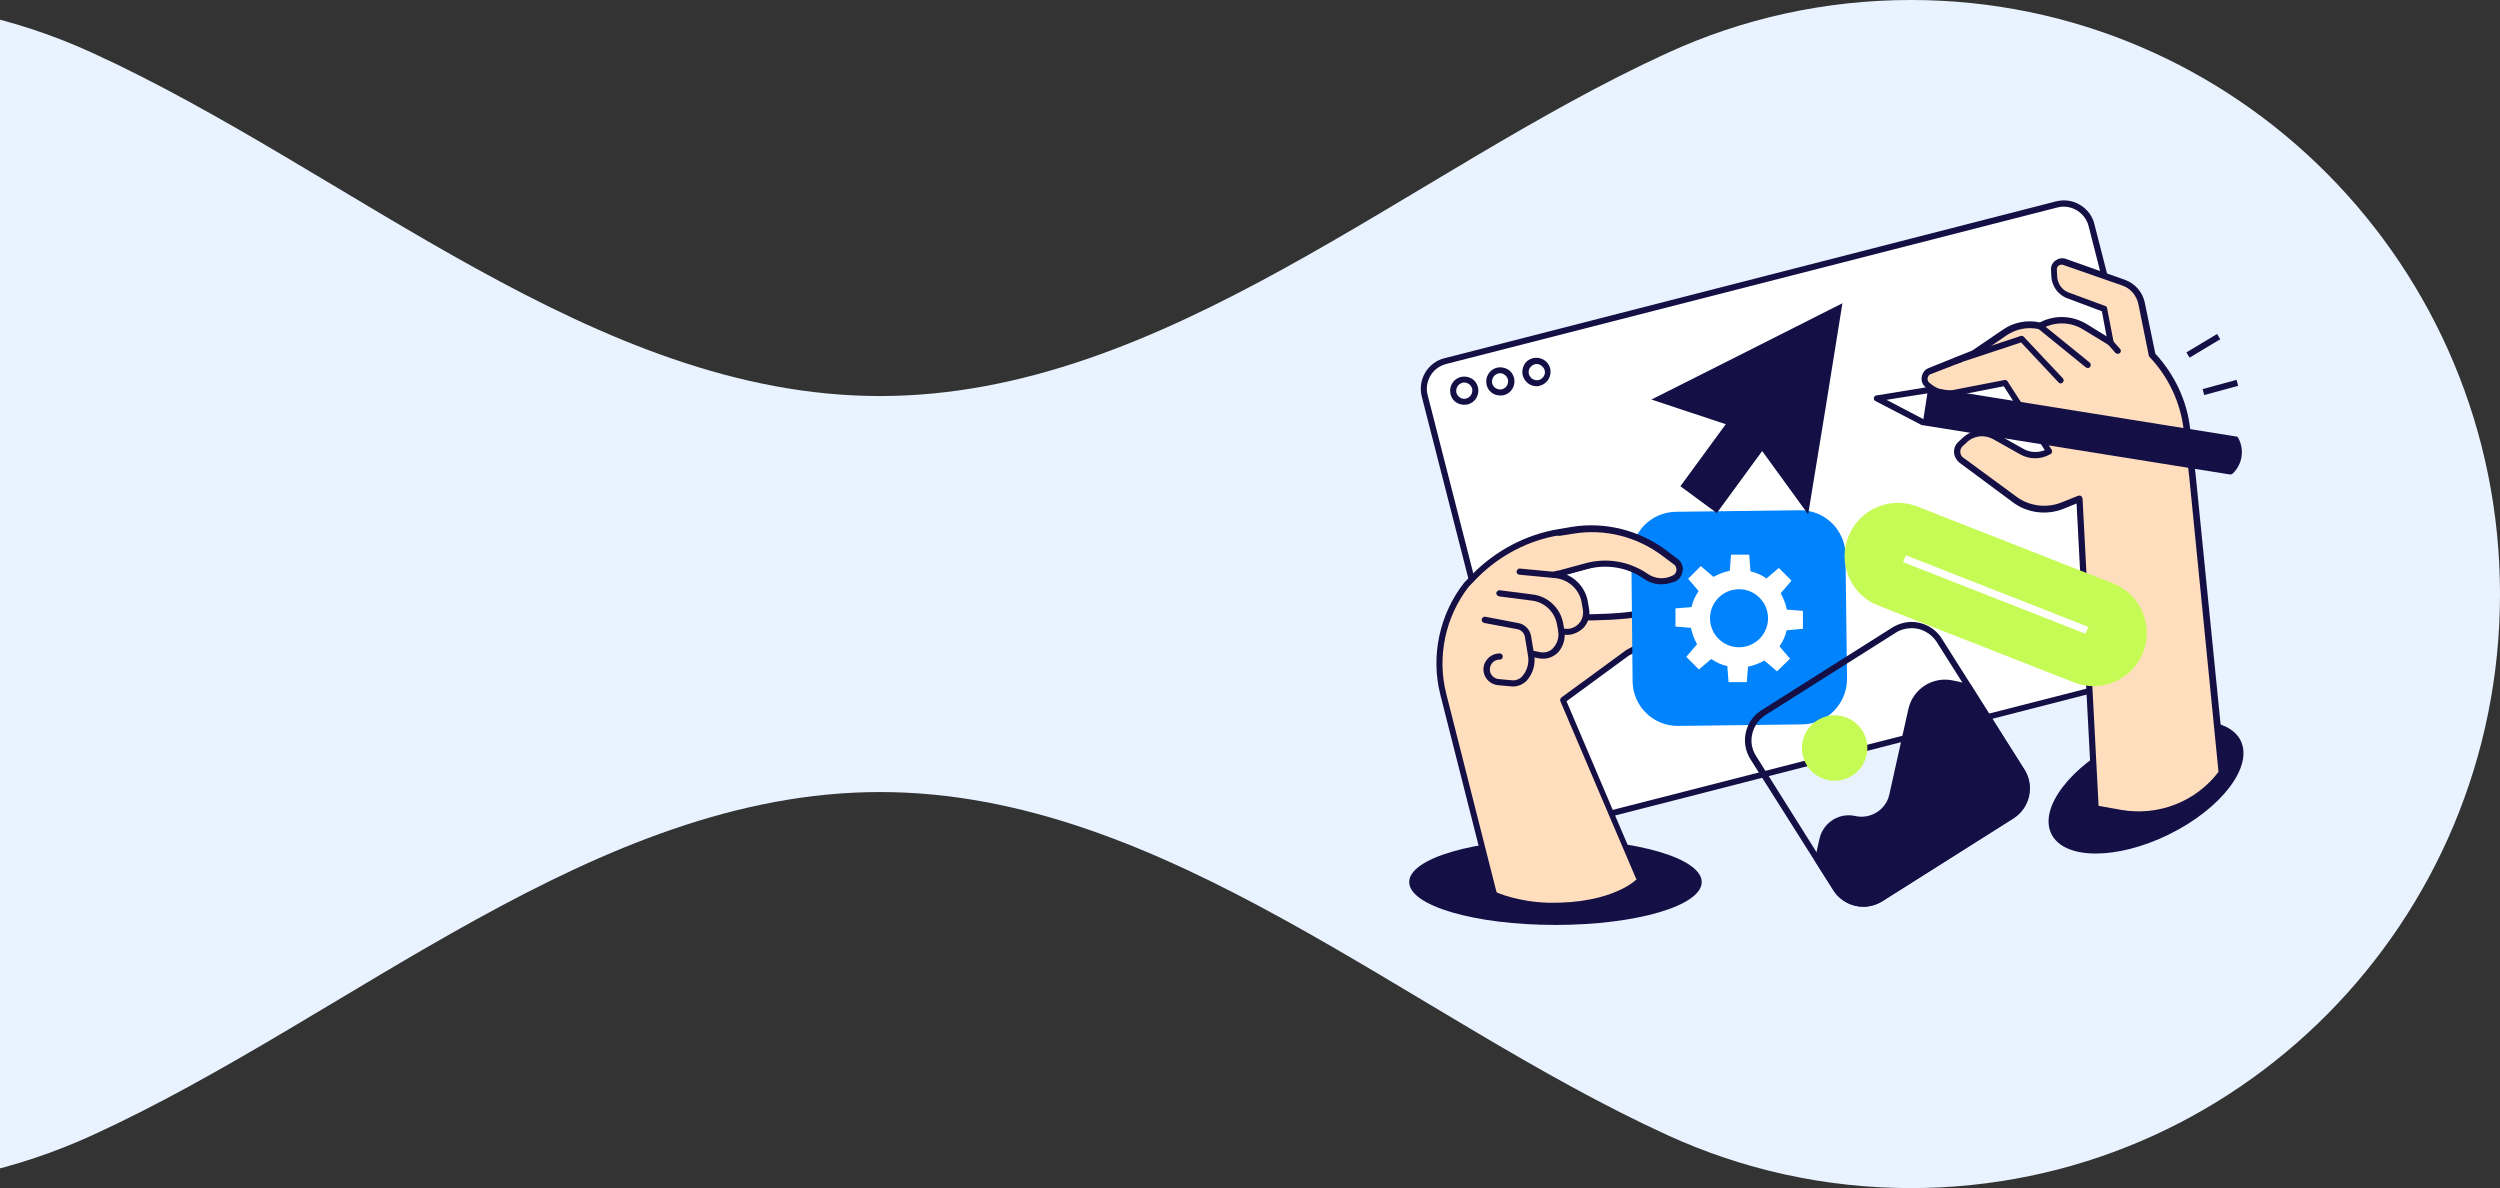 <?xml version="1.0" encoding="UTF-8"?>
<svg xmlns="http://www.w3.org/2000/svg" xmlns:xlink="http://www.w3.org/1999/xlink" id="Warstwa_1" data-name="Warstwa 1" viewBox="0 0 848 403">
  <rect x="0" y="0" width="848" height="403" fill="#333333" stroke="none"/>
  <defs>
    <style>
      .cls-1 {
        fill: none;
      }

      .cls-2 {
        fill: #ffdebe;
      }

      .cls-3 {
        fill: #fff;
      }

      .cls-4 {
        fill: #141046;
      }

      .cls-5 {
        fill: #e9f3ff;
        fill-rule: evenodd;
      }

      .cls-6 {
        fill: #c6fb55;
      }

      .cls-7 {
        fill: #0083fc;
      }

      .cls-8 {
        clip-path: url(#clippath);
      }
    </style>
    <clipPath id="clippath">
      <rect class="cls-1" x="478" y="68" width="283" height="245.64"></rect>
    </clipPath>
  </defs>
  <path class="cls-5" d="M848,201.5c0,111.29-89.46,201.5-199.82,201.5-29.33,0-57.18-6.37-82.27-17.82-88.04-40.16-170.79-116.52-267.41-116.52S119.12,345.02,31.08,385.18c-25.09,11.44-52.94,17.82-82.27,17.82-110.36,0-199.82-90.21-199.82-201.5S-161.54,0-51.18,0C-21.85,0,6,6.37,31.08,17.82c88.04,40.16,170.79,116.52,267.42,116.52S477.88,57.98,565.91,17.82C591,6.37,618.85,0,648.18,0c110.36,0,199.82,90.21,199.82,201.5Z"></path>
  <g class="cls-8">
    <g>
      <path class="cls-3" d="M737.87,226.87l-207.23,53.06c-5.23,1.36-10.57-1.78-11.83-7.01l-35.59-138.68c-1.36-5.23,1.78-10.57,7.01-11.83l207.33-53.06c5.23-1.36,10.57,1.78,11.83,7.01l35.48,138.67c1.36,5.23-1.78,10.57-7.01,11.83Z"></path>
      <path class="cls-4" d="M528.23,281.3c-4.81,0-9.21-3.24-10.47-8.16l-35.48-138.57c-.73-2.83-.31-5.76,1.15-8.16,1.46-2.51,3.87-4.29,6.59-4.92l207.33-53.17c2.83-.73,5.76-.31,8.16,1.15,2.51,1.47,4.29,3.87,4.92,6.59l35.48,138.67c.73,2.83.31,5.76-1.15,8.16-1.47,2.51-3.87,4.29-6.59,4.92l-207.33,53.17c-.84.21-1.78.31-2.62.31ZM699.98,70.09c-.73,0-1.47.1-2.2.31l-207.23,53.06c-2.3.63-4.19,1.99-5.34,3.98-1.15,1.99-1.57,4.29-.94,6.59l35.48,138.68c.63,2.3,1.99,4.19,3.98,5.34,1.99,1.15,4.4,1.57,6.59.94l207.33-53.06c2.3-.63,4.19-1.99,5.34-3.98,1.15-1.99,1.57-4.4.94-6.59l-35.48-138.67c-1.05-3.98-4.6-6.59-8.48-6.59Z"></path>
      <path class="cls-4" d="M496.63,137.29c-.84,0-1.67-.21-2.41-.63-1.15-.63-1.88-1.67-2.2-2.93-.63-2.62.94-5.23,3.45-5.86,1.26-.31,2.51-.1,3.66.52,1.15.63,1.88,1.68,2.2,2.93.63,2.62-.94,5.23-3.45,5.86-.52.1-.94.1-1.26.1ZM496.63,129.75c-.21,0-.42,0-.63.1-1.46.42-2.3,1.88-1.99,3.35.21.73.63,1.26,1.26,1.67.63.42,1.36.52,2.09.31,1.46-.42,2.3-1.88,1.99-3.35-.21-.73-.63-1.26-1.26-1.67-.52-.31-1.05-.42-1.47-.42Z"></path>
      <path class="cls-4" d="M508.87,134.15c-.84,0-1.67-.21-2.41-.63-1.15-.63-1.88-1.68-2.2-2.93-.63-2.62.94-5.23,3.45-5.86,1.26-.31,2.51-.1,3.66.52,1.15.63,1.88,1.67,2.2,2.93.63,2.62-.94,5.23-3.45,5.86-.42.1-.84.1-1.26.1ZM508.87,126.61c-.21,0-.42,0-.73.1-1.47.42-2.3,1.88-1.99,3.35.42,1.47,1.88,2.3,3.35,1.99,1.47-.42,2.3-1.88,1.99-3.35-.21-.73-.63-1.26-1.26-1.67-.42-.31-.84-.42-1.36-.42Z"></path>
      <path class="cls-4" d="M521.22,131.01c-2.2,0-4.08-1.46-4.71-3.66-.31-1.26-.1-2.51.52-3.66s1.67-1.88,2.93-2.2c2.62-.63,5.23.94,5.86,3.45.63,2.62-.94,5.23-3.45,5.86-.42.21-.73.21-1.15.21ZM521.22,123.47c-.21,0-.42,0-.63.1-.73.21-1.26.63-1.67,1.26-.42.63-.52,1.36-.31,2.09.42,1.46,1.88,2.3,3.35,1.99.73-.21,1.26-.63,1.67-1.26.42-.63.52-1.36.31-2.09-.42-1.26-1.57-2.09-2.72-2.09Z"></path>
      <path class="cls-4" d="M527.61,313.74c27.4,0,49.61-6.51,49.61-14.55s-22.21-14.55-49.61-14.55-49.61,6.51-49.61,14.55,22.21,14.55,49.61,14.55Z"></path>
      <path class="cls-4" d="M735.8,283c17.73-8.75,28.57-22.98,24.23-31.79-4.35-8.81-22.24-8.86-39.97-.12-17.73,8.75-28.58,22.98-24.23,31.79,4.35,8.81,22.24,8.86,39.97.12Z"></path>
      <path class="cls-2" d="M570,190.24q-.1-.11,0,0l-18.21-8.79c-.42-.31-8.58-1.57-9.1-1.46l-13.4-.42c-10.99,1.78-21.35,7.22-29.1,15.28l-2.83,2.93-.11.11c-8.37,10.78-11.3,25.12-8.06,38.3l16.85,65.31c.21.73,1.78,1.26,1.78,1.26,0,0,6.91,3.14,17.37,3.45,21.98.42,30.67-8.16,30.46-8.69l-25.12-60.39,22.19-16.12,11.51-3.56c2.3-1.26,3.56-3.77,3.04-6.38-.52-2.62-2.62-4.5-5.23-4.71-1.36-.1-2.83,0-4.19.21-5.76,1.26-16.01,3.04-19.05,3.04,0-.42-.1-3.25-.21-3.66l-3.98-7.64c-.1-.52-4.19-2.93-4.6-3.24l10.36-3.98,3.35.31c5.23.52,10.36,1.88,14.97,4.4,3.56,1.88,7.54,3.45,9.63,2.51,1.47-.73,2.72-1.99,3.04-3.66.31-1.57-.21-3.24-1.36-4.39Z"></path>
      <path class="cls-4" d="M555.76,298.36c-.42,0-.84-.21-.94-.63l-25.54-59.86c-.21-.42,0-.94.31-1.26l21.87-16.01.1-.1,11.3-5.97c1.57-.84,1.78-2.3,1.57-3.35-.21-1.15-1.05-2.41-2.83-2.51-1.15-.1-2.3,0-3.45.21-7.43,1.57-19.15,1.57-19.68,1.57-.63,0-1.05-.42-1.05-1.05s.42-1.05,1.05-1.05c.1,0,12.03,0,19.26-1.57,1.36-.31,2.72-.42,4.08-.21,2.41.21,4.19,1.88,4.71,4.19.42,2.3-.63,4.5-2.72,5.65l-11.3,5.96-21.14,15.49,25.12,59.03c.21.52,0,1.15-.52,1.36,0,.1-.1.1-.21.1Z"></path>
      <path class="cls-4" d="M752.03,113.28l-10.41,6.25,1.08,1.79,10.41-6.25-1.08-1.79Z"></path>
      <path class="cls-4" d="M758.64,128.84l-11.51,3.14.55,2.02,11.51-3.13-.55-2.02Z"></path>
      <path class="cls-7" d="M611.34,245.71l-42.07.52c-8.48.11-15.39-6.7-15.49-15.07l-.42-42.07c-.1-8.48,6.7-15.38,15.07-15.49l42.07-.52c8.48-.1,15.38,6.7,15.49,15.07l.52,42.07c0,8.48-6.7,15.38-15.18,15.49Z"></path>
      <path class="cls-4" d="M506.78,304.22c-.42,0-.94-.31-1.05-.84l-17.16-67.72c-3.35-13.08-.31-27.32,8.06-37.99,0,0,0-.1.1-.1l2.83-2.93c7.85-7.95,18.21-13.4,29.2-15.18l4.29-.73c11.41-1.88,23.23,1.15,32.45,8.16l3.98,3.03.1.11c.94.94,1.36,2.3,1.05,3.66-.21,1.36-1.05,2.51-2.2,3.14-3.45,1.78-7.54,1.57-10.78-.63l-8.79-6.07-21.67,5.86c-.52.1-1.15-.21-1.26-.73-.1-.52.21-1.15.73-1.26l22.19-5.86c.31-.1.63,0,.84.1l9.21,6.28c2.51,1.78,5.86,1.99,8.58.52.63-.31,1.05-.94,1.15-1.57.11-.63-.1-1.36-.52-1.88l-3.87-3.03c-8.79-6.7-19.99-9.53-30.88-7.75l-4.29.73c-10.57,1.67-20.51,6.91-28.05,14.55l-2.83,2.93c-7.95,10.26-10.78,23.76-7.64,36.21l17.16,67.72c.11.52-.21,1.15-.73,1.26h-.21Z"></path>
      <path class="cls-2" d="M528.86,180.62l4.6-.73c10.99-1.78,22.19,1.05,31.08,7.74l4.29,3.24c1.47,1.57,1.05,4.08-.84,5.13-3.04,1.67-6.8,1.46-9.63-.52-5.86-3.98-13.08-5.34-19.89-3.45l-10.05,2.72.42-14.13Z"></path>
      <path class="cls-4" d="M563.51,198.2c-2.09,0-4.08-.63-5.86-1.88-5.55-3.87-12.56-5.02-19.05-3.35l-10.05,2.72c-.52.1-1.15-.21-1.26-.73-.1-.52.21-1.15.73-1.26l10.05-2.72c7.12-1.88,14.76-.52,20.83,3.66,2.51,1.78,5.86,1.99,8.58.52.63-.31,1.05-.94,1.15-1.57.11-.63-.1-1.36-.52-1.88l-4.19-3.14c-8.58-6.49-19.57-9.32-30.25-7.54l-4.6.73c-.52.1-1.15-.31-1.15-.84-.1-.52.31-1.15.84-1.15l4.61-.73c11.2-1.78,22.82,1.05,31.82,7.95l4.29,3.24.1.11c.94.94,1.36,2.3,1.05,3.66-.21,1.36-1.05,2.51-2.2,3.14-1.57.63-3.24,1.05-4.92,1.05Z"></path>
      <path class="cls-4" d="M531.48,215.36c-.63,0-1.15-.11-1.78-.21l-.31-.11c-.52-.1-.94-.73-.73-1.26.1-.52.73-.94,1.26-.73l.31.1c1.99.52,3.98-.21,5.34-1.67,1.15-1.26,1.57-2.93,1.36-4.5l-.42-2.51c-.73-4.5-4.4-7.85-8.9-8.37l-12.24-1.15c-.52-.1-1.05-.52-.94-1.15.1-.52.63-1.05,1.15-.94l12.24,1.15c5.44.52,9.84,4.71,10.78,10.05l.42,2.51c.42,2.3-.31,4.6-1.78,6.28-1.57,1.57-3.66,2.51-5.76,2.51Z"></path>
      <path class="cls-4" d="M523.42,223.42c-.42,0-.84,0-1.36-.1l-2.62-.52c-.52-.11-.94-.63-.84-1.26.1-.52.63-.94,1.26-.84l2.62.52c1.57.31,3.35-.21,4.4-1.46,1.36-1.57,1.99-3.56,1.67-5.65l-.42-2.3c-.73-4.19-4.19-7.54-8.37-8.06l-11.3-1.46c-.52-.11-.94-.63-.94-1.15.1-.52.63-.94,1.15-.94l11.3,1.46c5.13.63,9.42,4.71,10.26,9.84l.42,2.3c.42,2.72-.31,5.34-2.09,7.43-1.36,1.36-3.14,2.2-5.13,2.2Z"></path>
      <path class="cls-4" d="M513.27,232.84h-.52l-4.6-.42c-2.3-.21-4.29-1.88-4.81-4.08-.42-1.68,0-3.35,1.05-4.61,1.05-1.36,2.62-2.09,4.29-2.09.63,0,1.05.42,1.05,1.05s-.42,1.05-1.05,1.05c-1.05,0-1.99.42-2.62,1.26-.63.84-.84,1.88-.63,2.83.31,1.36,1.57,2.41,2.93,2.51l4.61.42c1.26.1,2.51-.42,3.35-1.36,1.67-1.88,2.41-4.39,1.99-6.91l-1.05-6.38c-.21-1.47-1.47-2.62-2.83-2.72l-10.99-2.09c-.52-.1-.94-.63-.84-1.26.1-.52.63-.94,1.26-.84l10.89,2.09c2.3.31,4.19,2.09,4.6,4.5l1.05,6.38c.52,3.14-.42,6.28-2.51,8.69-1.26,1.26-2.93,1.99-4.61,1.99Z"></path>
      <path class="cls-3" d="M611.55,213.27v-6.07l-5.44-.42c-.42-1.99-1.15-3.87-2.09-5.55l3.66-4.29-4.29-4.29-4.19,3.56c-1.68-1.15-3.45-1.99-5.44-2.41l-.42-5.65h-6.17l-.42,5.44c-1.99.42-3.87,1.15-5.55,2.09l-4.29-3.66-4.29,4.29,3.56,4.19c-1.15,1.68-1.99,3.45-2.41,5.44l-5.44.42v6.18l5.23.42c.42,1.99,1.15,3.87,2.09,5.55l-3.66,4.29,4.29,4.29,4.19-3.56c1.67,1.15,3.45,1.99,5.44,2.41l.42,5.44h6.18l.42-5.23c1.99-.42,3.87-1.15,5.55-2.09l4.29,3.66,4.4-4.29-3.56-4.19c1.15-1.67,1.99-3.45,2.41-5.44l5.55-.52ZM589.88,219.55c-5.44,0-9.84-4.4-9.84-9.84s4.4-9.84,9.84-9.84,9.84,4.4,9.84,9.84-4.4,9.84-9.84,9.84Z"></path>
      <path class="cls-2" d="M654.46,125.98l14.97-6.07,10.47-7.22c3.45-2.41,7.74-3.14,11.83-2.3h.21l.73-.42c4.61-2.2,9.94-1.88,14.34.73l8.79,5.34-2.2-11.41-12.66-4.6c-2.41-1.15-4.08-3.56-4.19-6.28l-.11-2.3c-.1-1.88,1.78-3.35,3.56-2.62l20.09,7.12c3.14,1.15,5.34,3.77,6.07,6.91l3.56,17.58c6.59,6.91,10.67,15.7,11.83,25.12l1.88,15.8,10.05,100.58c-7.95,10.68-21.25,15.91-34.33,13.61l-8.48-1.46-5.55-105.08-5.76,2.3c-5.34,2.2-11.41,1.47-16.12-1.99l-18.11-13.19c-1.78-1.36-1.99-3.87-.31-5.44l1.36-1.26c2.83-2.62,7.01-3.14,10.36-1.26l9.1,5.13c2.83,1.57,6.39,1.57,9.21-.11l-14.97-23.24-17.27,3.35c-2.83.52-5.76-.1-8.06-1.88l-.94-.73c-1.67-1.26-1.36-3.98.63-4.71Z"></path>
      <path class="cls-4" d="M725.52,277.32c-2.09,0-4.29-.21-6.39-.52l-8.48-1.46c-.52-.11-.84-.52-.84-.94l-5.44-103.61-4.4,1.78c-5.65,2.3-12.25,1.46-17.06-2.09l-18.21-13.5c-1.05-.84-1.78-2.09-1.88-3.45-.1-1.36.42-2.72,1.47-3.66l1.36-1.26c3.14-3.04,7.85-3.56,11.62-1.47l9.11,5.13c2.2,1.26,4.92,1.36,7.22.42l-13.92-21.67-16.54,3.25c-3.14.63-6.38-.11-8.9-2.09l-.94-.73c-1.15-.84-1.67-2.2-1.46-3.56.21-1.36,1.05-2.51,2.3-3.03l14.86-5.97,10.47-7.12c3.66-2.51,8.16-3.35,12.46-2.41l.42-.21c4.92-2.41,10.68-2.09,15.39.73l6.8,4.19-1.57-8.48-12.24-4.6c-2.93-1.36-4.71-4.08-4.92-7.22l-.1-2.3c-.1-1.26.52-2.41,1.57-3.14,1.05-.73,2.3-.94,3.45-.52l20.09,7.12c3.45,1.26,5.97,4.19,6.7,7.74l3.56,17.27c6.49,7.01,10.78,16.01,11.83,25.54l1.88,15.8,10.05,100.58c0,.21,0,.52-.21.73-7.12,9.42-17.79,14.76-29.1,14.76ZM711.81,273.34l7.64,1.36c12.66,2.2,25.33-2.72,33.07-12.87l-9.94-100.16-1.88-15.91c-1.05-9.1-5.13-17.9-11.51-24.6-.11-.1-.21-.31-.31-.52l-3.56-17.58c-.63-2.83-2.62-5.23-5.34-6.17l-20.09-7.01c-.52-.21-1.05-.1-1.57.21-.42.31-.73.84-.63,1.36l.1,2.3c.1,2.3,1.46,4.4,3.56,5.34l12.77,4.71c.31.1.63.42.63.84l2.2,11.41c.11.42-.1.84-.42,1.05-.31.21-.84.21-1.15,0l-8.79-5.34c-4.08-2.51-9-2.72-13.29-.63l-.73.42c-.21.1-.42.1-.73.1h-.21c-3.77-.84-7.74-.1-10.99,2.09l-10.47,7.22c-.1,0-.1.11-.21.11l-15.07,5.86c-.63.21-.94.73-1.05,1.36-.1.63.21,1.26.63,1.57l.94.73c2.09,1.57,4.71,2.2,7.22,1.67l17.27-3.35c.42-.1.84.11,1.05.42l14.97,23.23c.1.21.21.52.11.84-.11.31-.21.52-.52.63-3.14,1.88-7.12,1.88-10.26.1l-9.11-5.13c-3.03-1.68-6.7-1.26-9.1,1.15l-1.36,1.26c-.52.52-.84,1.26-.73,1.99,0,.73.42,1.47,1.05,1.88l18.11,13.29c4.29,3.14,10.15,3.87,15.07,1.88l5.76-2.3c.31-.1.63-.1.94.1.31.21.42.52.52.84l5.44,104.24Z"></path>
      <path class="cls-4" d="M708.15,124.83c-.21,0-.42-.11-.63-.21l-16.12-13.08c-.42-.31-.52-1.05-.21-1.47.31-.42,1.05-.52,1.47-.21l16.12,13.08c.42.31.52,1.05.21,1.47-.21.31-.52.42-.84.42Z"></path>
      <path class="cls-4" d="M718.3,120.02c-.31,0-.52-.1-.73-.31l-2.51-2.83c-.42-.42-.31-1.05.1-1.46.42-.42,1.05-.31,1.47.1l2.51,2.83c.42.42.31,1.05-.1,1.46-.21.1-.42.21-.73.21Z"></path>
      <path class="cls-3" d="M758.38,149.11l-104.45-16.75-17.27,2.83,15.49,8.06,104.45,16.74c2.93-2.93,3.66-7.33,1.78-10.88Z"></path>
      <path class="cls-4" d="M758.38,149.11l-104.45-16.75-1.67,10.78,104.45,16.75c2.83-2.83,3.56-7.22,1.67-10.78Z"></path>
      <path class="cls-4" d="M756.6,160.94h-.21l-104.45-16.75c-.1,0-.21,0-.31-.1l-15.49-8.06c-.42-.21-.63-.63-.52-1.05.11-.42.42-.84.84-.84l17.27-2.83h.31l104.45,16.75c.31,0,.63.21.73.52,2.2,3.98,1.36,9-1.88,12.04-.21.21-.42.31-.73.31ZM652.47,142.21l103.82,16.54c2.2-2.3,2.72-5.86,1.36-8.69l-103.82-16.64-13.92,2.2,12.56,6.59Z"></path>
      <path class="cls-2" d="M699.04,129.02l-13.19-14.02-22.4,7.43,35.58,6.59Z"></path>
      <path class="cls-4" d="M699.04,130.07c-.31,0-.52-.1-.73-.31l-12.77-13.61-21.77,7.22c-.52.21-1.15-.1-1.36-.63-.21-.52.1-1.15.63-1.36l22.4-7.43c.42-.1.84,0,1.05.31l13.19,14.02c.42.42.42,1.05,0,1.47-.21.21-.42.31-.63.31Z"></path>
      <path class="cls-4" d="M648.39,213.06c3.45,0,6.59,1.78,8.48,4.6l28.05,44.38c1.46,2.3,1.88,4.92,1.26,7.54-.63,2.62-2.2,4.82-4.4,6.28l-44.38,28.05c-1.57,1.05-3.45,1.57-5.34,1.57-3.45,0-6.59-1.78-8.48-4.6l-27.94-44.48c-1.47-2.3-1.88-4.92-1.26-7.53.63-2.62,2.2-4.82,4.4-6.28l44.38-28.05c1.47-.94,3.35-1.46,5.23-1.46ZM648.39,210.96c-2.2,0-4.4.63-6.49,1.88l-44.38,28.05c-5.65,3.56-7.33,10.99-3.77,16.64l28.05,44.38c2.3,3.66,6.18,5.65,10.26,5.65,2.2,0,4.4-.63,6.49-1.88l44.38-28.05c5.65-3.56,7.33-10.99,3.77-16.64l-28.05-44.38c-2.3-3.66-6.28-5.65-10.26-5.65Z"></path>
      <path class="cls-6" d="M633.15,256.12c1.32-5.98-2.47-11.9-8.45-13.22-5.98-1.32-11.9,2.46-13.22,8.45-1.32,5.98,2.46,11.9,8.45,13.22s11.9-2.46,13.22-8.45Z"></path>
      <path class="cls-4" d="M621.91,301.92l-6.39-10.05,1.67-7.43c1.26-5.44,6.7-8.9,12.14-7.64,5.13,1.15,10.36-2.09,11.51-7.22l6.49-29.1c1.57-6.91,8.37-11.2,15.28-9.63l5.76,1.26,18.21,28.89c3.56,5.65,1.88,13.08-3.77,16.64l-44.38,28.05c-5.55,3.56-12.98,1.88-16.54-3.77Z"></path>
      <path class="cls-4" d="M613.33,174.44l5.86-35.79,5.76-35.79-32.34,16.33-32.45,16.33,25.22,8.37-15.39,21.04,12.35,9.1,15.39-21.04,15.59,21.46Z"></path>
      <path class="cls-6" d="M716.73,197.88l-66.35-26.06c-9.32-3.66-19.78.94-23.44,10.26-3.45,8.69.42,18.42,8.48,22.61l9.42,3.77,58.71,23.03c9.31,3.66,19.78-.94,23.44-10.26,3.56-9.32-1.05-19.78-10.26-23.34Z"></path>
      <path class="cls-3" d="M646.46,188.35l-.92,2.34,61.87,24.28.92-2.34-61.87-24.28Z"></path>
    </g>
  </g>
</svg>
